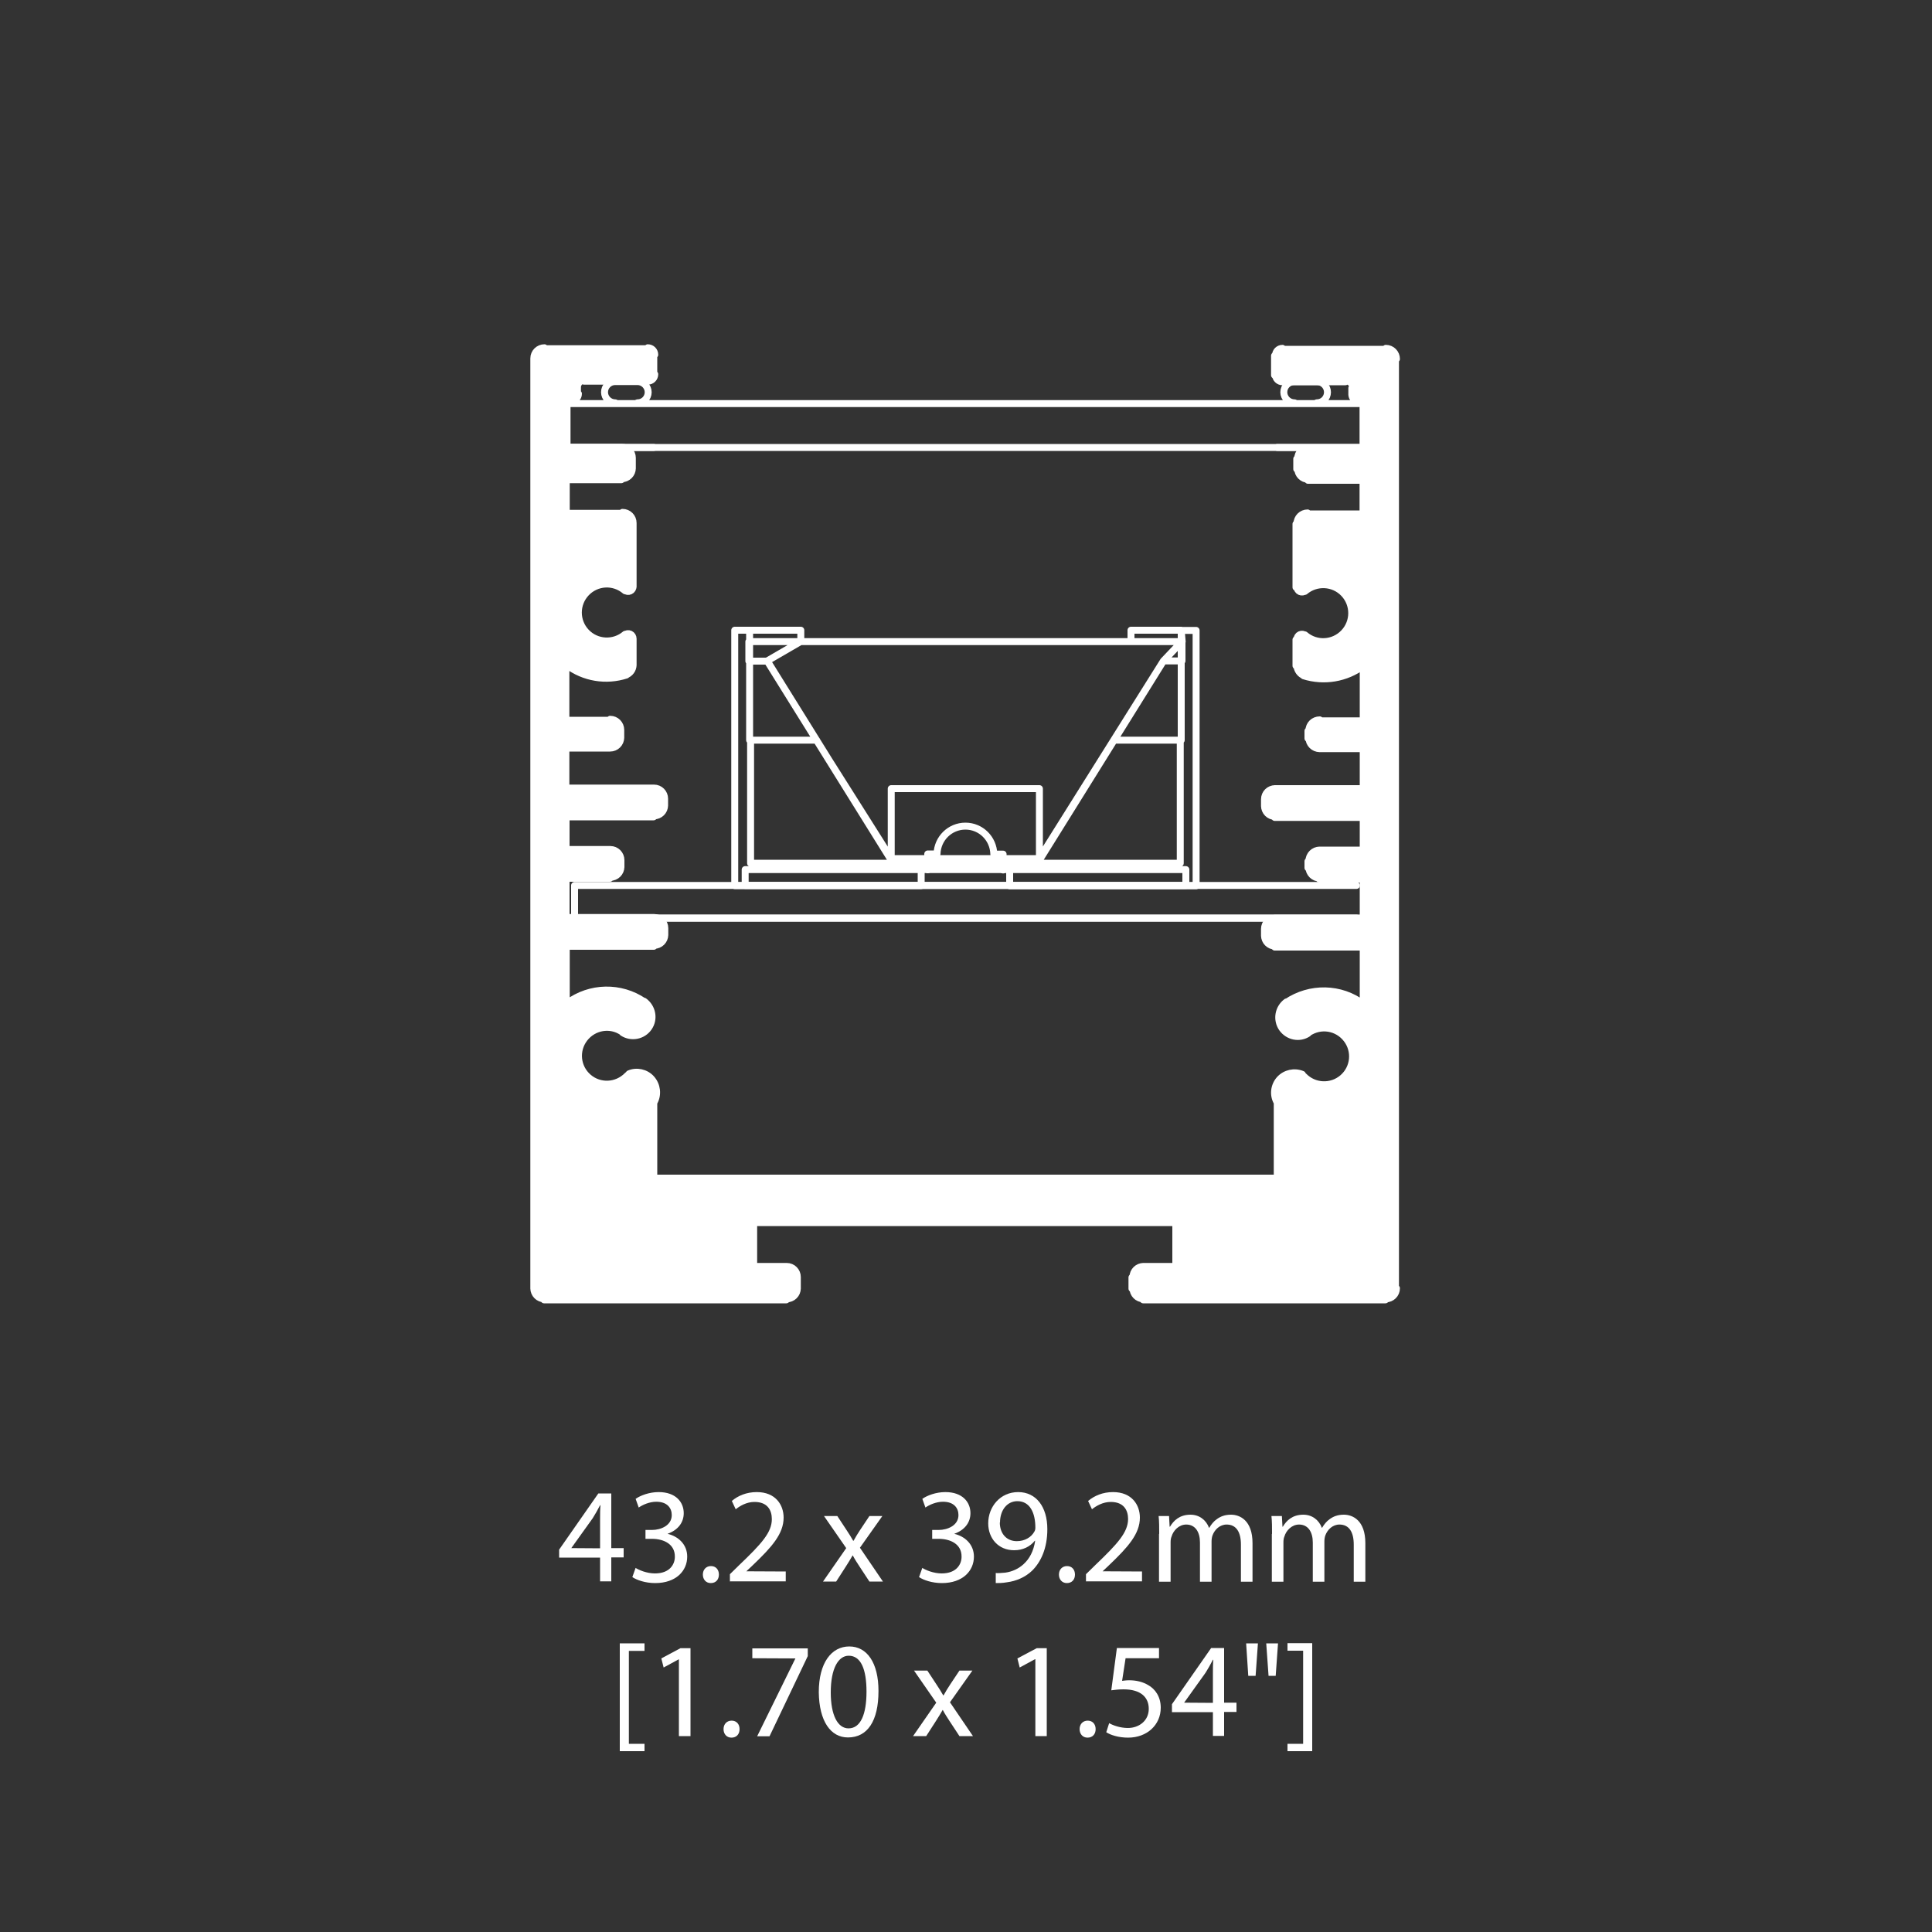 <?xml version="1.0" encoding="UTF-8"?>
<svg id="SEN_CC" data-name="SEN CC" xmlns="http://www.w3.org/2000/svg" width="100" height="100" viewBox="0 0 100 100">
  <rect x="0" y="0" width="100" height="100" fill="#333333" stroke="none"/>
  <defs>
    <style>
      .cls-1, .cls-2 {
        stroke: #fff;
        stroke-linecap: round;
        stroke-linejoin: round;
        stroke-width: .36px;
      }

      .cls-1, .cls-3 {
        fill: #fff;
      }

      .cls-2 {
        fill: none;
      }

      .cls-3 {
        stroke-width: 0px;
      }
    </style>
  </defs>
  <g>
    <path class="cls-3" d="m31.06,81.86v-1.24h-2.12v-.41l2.03-2.91h.67v2.83h.64v.48h-.64v1.24h-.58Zm0-1.72v-1.52c0-.24,0-.48.02-.71h-.02c-.14.27-.25.46-.38.67l-1.11,1.55h0s1.49.01,1.49.01Z"/>
    <path class="cls-3" d="m32.89,81.15c.17.11.58.29,1.01.29.79,0,1.04-.5,1.03-.88,0-.64-.58-.91-1.18-.91h-.34v-.46h.34c.45,0,1.02-.23,1.02-.77,0-.36-.23-.69-.8-.69-.36,0-.71.16-.91.3l-.16-.45c.24-.17.7-.35,1.19-.35.9,0,1.3.53,1.3,1.09,0,.47-.28.87-.84,1.07h0c.56.13,1.02.55,1.02,1.18,0,.73-.57,1.37-1.66,1.37-.51,0-.96-.16-1.18-.31l.17-.48Z"/>
    <path class="cls-3" d="m36.38,81.5c0-.26.17-.44.42-.44s.41.18.41.44-.16.44-.42.44c-.25,0-.41-.19-.41-.44Z"/>
    <path class="cls-3" d="m37.78,81.86v-.38l.48-.47c1.16-1.11,1.69-1.69,1.69-2.38,0-.46-.22-.89-.9-.89-.41,0-.76.21-.97.38l-.2-.43c.31-.27.76-.46,1.29-.46.98,0,1.39.67,1.39,1.32,0,.84-.61,1.52-1.57,2.44l-.36.34h0s2.04.01,2.04.01v.51h-2.91Z"/>
    <path class="cls-3" d="m43.34,78.47l.48.73c.13.19.23.36.34.55h.02c.11-.2.22-.38.34-.56l.48-.72h.67l-1.16,1.64,1.19,1.75h-.7l-.5-.76c-.13-.2-.25-.38-.36-.59h-.01c-.11.2-.23.38-.36.59l-.49.76h-.68l1.2-1.73-1.15-1.66h.69Z"/>
    <path class="cls-3" d="m47.73,81.15c.17.11.58.29,1.01.29.79,0,1.04-.5,1.03-.88,0-.64-.58-.91-1.18-.91h-.34v-.46h.34c.45,0,1.02-.23,1.02-.77,0-.36-.23-.69-.8-.69-.36,0-.71.16-.91.3l-.16-.45c.24-.17.7-.35,1.19-.35.9,0,1.3.53,1.3,1.09,0,.47-.28.87-.84,1.07h0c.56.13,1.02.55,1.02,1.18,0,.73-.57,1.37-1.66,1.37-.51,0-.96-.16-1.18-.31l.17-.48Z"/>
    <path class="cls-3" d="m51.53,81.42c.13.01.29,0,.5-.02.36-.05.69-.2.95-.44.3-.27.52-.67.6-1.21h-.02c-.25.31-.62.49-1.07.49-.82,0-1.34-.62-1.34-1.39,0-.86.62-1.62,1.55-1.62s1.51.76,1.51,1.92c0,1-.34,1.7-.78,2.14-.35.34-.83.55-1.32.61-.22.04-.42.04-.57.04v-.5Zm.22-2.62c0,.57.34.97.88.97.41,0,.74-.2.9-.48.04-.06.06-.13.06-.22,0-.78-.29-1.37-.93-1.37-.53,0-.9.46-.9,1.11Z"/>
    <path class="cls-3" d="m54.81,81.5c0-.26.17-.44.42-.44s.41.18.41.44-.16.44-.42.44c-.25,0-.41-.19-.41-.44Z"/>
    <path class="cls-3" d="m56.21,81.86v-.38l.48-.47c1.16-1.11,1.69-1.69,1.7-2.38,0-.46-.22-.89-.9-.89-.41,0-.76.21-.97.38l-.2-.43c.32-.27.76-.46,1.29-.46.98,0,1.39.67,1.39,1.32,0,.84-.61,1.52-1.57,2.44l-.36.34h0s2.04.01,2.04.01v.51h-2.91Z"/>
    <path class="cls-3" d="m60,79.39c0-.35,0-.64-.03-.92h.54l.03.55h.02c.19-.32.5-.62,1.06-.62.46,0,.81.28.96.68h.01c.11-.19.24-.34.38-.44.2-.15.43-.24.75-.24.45,0,1.11.29,1.11,1.47v2h-.6v-1.92c0-.65-.24-1.04-.74-1.04-.35,0-.62.26-.73.56-.03.08-.05.2-.05.31v2.09h-.6v-2.03c0-.54-.24-.93-.71-.93-.38,0-.67.31-.76.62-.04.09-.05.2-.05.3v2.04h-.6v-2.47Z"/>
    <path class="cls-3" d="m65.84,79.39c0-.35,0-.64-.03-.92h.54l.03.55h.02c.19-.32.5-.62,1.06-.62.46,0,.81.28.96.68h.01c.11-.19.24-.34.38-.44.2-.15.43-.24.75-.24.45,0,1.11.29,1.11,1.47v2h-.6v-1.92c0-.65-.24-1.04-.74-1.04-.35,0-.62.26-.73.56-.03.08-.05.2-.05.31v2.09h-.6v-2.03c0-.54-.24-.93-.71-.93-.38,0-.67.31-.76.62-.04.09-.05.2-.05.3v2.04h-.6v-2.47Z"/>
    <path class="cls-3" d="m32.08,90.64v-5.58h1.28v.39h-.81v4.81h.81v.38h-1.28Z"/>
    <path class="cls-3" d="m35.15,85.88h-.01l-.79.43-.12-.47.99-.53h.52v4.55h-.6v-3.98Z"/>
    <path class="cls-3" d="m37.45,89.5c0-.26.17-.44.42-.44s.41.18.41.44-.16.44-.42.44c-.25,0-.41-.19-.41-.44Z"/>
    <path class="cls-3" d="m41.81,85.31v.41l-1.98,4.15h-.64l1.98-4.03h0s-2.23-.01-2.23-.01v-.51h2.87Z"/>
    <path class="cls-3" d="m45.47,87.53c0,1.55-.57,2.4-1.58,2.4-.89,0-1.49-.83-1.51-2.34,0-1.53.66-2.37,1.58-2.37s1.51.85,1.51,2.3Zm-2.47.07c0,1.18.36,1.86.92,1.86.63,0,.93-.74.93-1.9s-.29-1.86-.92-1.86c-.54,0-.93.66-.93,1.9Z"/>
    <path class="cls-3" d="m48,86.47l.48.73c.13.19.23.36.34.55h.02c.11-.2.22-.38.34-.56l.48-.72h.67l-1.16,1.64,1.19,1.75h-.7l-.5-.76c-.13-.2-.25-.38-.36-.59h-.01c-.11.2-.23.38-.36.59l-.49.76h-.68l1.2-1.73-1.15-1.66h.69Z"/>
    <path class="cls-3" d="m53.58,85.88h-.01l-.79.43-.12-.47,1-.53h.52v4.55h-.59v-3.98Z"/>
    <path class="cls-3" d="m55.88,89.5c0-.26.17-.44.42-.44s.41.18.41.44-.16.44-.42.44c-.25,0-.41-.19-.41-.44Z"/>
    <path class="cls-3" d="m60,85.83h-1.74l-.18,1.17c.11-.01.2-.03.37-.03.35,0,.7.08.98.25.36.2.65.6.65,1.17,0,.89-.71,1.55-1.69,1.55-.5,0-.92-.14-1.13-.28l.15-.47c.19.11.56.25.97.25.58,0,1.08-.38,1.08-.99,0-.59-.4-1.01-1.31-1.01-.26,0-.46.03-.63.05l.29-2.19h2.18v.52Z"/>
    <path class="cls-3" d="m62.78,89.86v-1.24h-2.12v-.41l2.03-2.91h.67v2.83h.64v.48h-.64v1.24h-.58Zm0-1.72v-1.52c0-.24,0-.48.02-.71h-.02c-.14.27-.25.46-.38.67l-1.11,1.55h0s1.49.01,1.49.01Z"/>
    <path class="cls-3" d="m65.11,85.06l-.12,1.68h-.38l-.11-1.68h.61Zm1.04,0l-.12,1.68h-.37l-.12-1.68h.61Z"/>
    <path class="cls-3" d="m67.92,85.05v5.59h-1.28v-.38h.81v-4.82h-.81v-.39h1.28Z"/>
  </g>
  <g>
    <polygon class="cls-2" points="70.21 47.52 29.74 47.52 29.74 45.83 70.21 45.83 70.21 45.83 29.74 45.83 29.74 47.52 70.21 47.52 70.21 47.52"/>
    <path class="cls-2" d="m33,20.85c.31,0,.55-.25.55-.55s-.25-.55-.55-.55h-1.16c-.31,0-.55.25-.55.55s.25.55.55.55"/>
    <polyline class="cls-2" points="66.11 23.16 70.6 23.16 70.6 20.75 70.6 20.89 29.35 20.89 29.35 20.75 29.35 23.16 33.84 23.16"/>
    <path class="cls-2" d="m68.16,20.85c.31,0,.55-.25.55-.55s-.25-.55-.55-.55h-1.16c-.31,0-.55.25-.55.55s.25.55.55.55"/>
    <line class="cls-2" x1="29.35" y1="23.16" x2="70.6" y2="23.16"/>
    <path class="cls-2" d="m58.54,33.2v-.58h2.6v5.69s-3.47,0-3.47,0h3.42v6.37s-22.24,0-22.24,0v-6.37h3.42-3.47s0-5.69,0-5.69h2.65v.58l-1.74,1.01,6.37,10.23s7.77,0,7.77,0l6.37-10.23.96-1.01v1.01h-.96l-6.42,10.23s0-3.62,0-3.62h-7.67v3.62l-3.23-5.11-3.18-5.11h-.96v-1.01h22.43l-.05-.58h.77s0,13.22,0,13.22h-9.65v-1.16l-.34.34v-.82h-.48c-.02-.81-.67-1.45-1.47-1.45-.8,0-1.45.64-1.47,1.44h0s-.48,0-.48,0v.82l-.34-.34v1.16h-9.65s0-13.22,0-13.22h.77"/>
    <line class="cls-2" x1="29.35" y1="47.52" x2="70.6" y2="47.52"/>
    <polyline class="cls-2" points="38.57 45.83 38.57 45.01 61.38 45.01 61.38 45.83 38.57 45.83"/>
    <path class="cls-1" d="m33.84,57.12v3.86s16.11,0,16.11,0h16.16v-3.91c-.23-.39-.17-.87.12-1.2.3-.33.77-.43,1.18-.26v.03s.05.03.07.06h0c.54.56,1.43.6,2.02.09.59-.51.68-1.39.2-2.01-.48-.62-1.35-.76-2-.31v.02c-.44.29-1.03.17-1.34-.27-.3-.44-.2-1.04.23-1.36v.02c1.21-.82,2.81-.79,3.97.09h0v-2.95h-4.58l.02-.05c-.31,0-.55-.25-.55-.55v.02-.36c0-.31.25-.55.55-.55h-.02,4.58v-2.03h-2.27l.02-.05c-.31,0-.56-.25-.56-.55l-.05.02v-.34l.05-.02c0-.31.25-.56.56-.56h-.02,2.27v-1.69h-4.58l.02-.05c-.31,0-.55-.25-.55-.55v.02-.36c0-.31.25-.55.55-.55h-.02,4.58v-2.07h-2.27.02c-.31,0-.56-.25-.56-.55l-.05.02v-.39l.05-.02c0-.31.25-.55.56-.55l-.02.05h2.27v-2.85c-.89.66-2.03.85-3.08.52h.04c-.23-.08-.39-.3-.39-.54l-.05.02v-1.35l.05-.02c0-.1.06-.2.15-.24.09-.04.2-.03.28.04l-.02-.03c.59.51,1.48.46,2.02-.11.54-.57.54-1.46,0-2.03-.54-.57-1.43-.61-2.02-.11l.02-.03c-.08.07-.19.08-.28.04-.09-.04-.15-.14-.15-.24l-.05.02v-3.28l.05-.02c0-.31.25-.55.55-.55l-.02.05h2.89v-1.74h-2.85l.02-.05c-.31,0-.55-.25-.55-.55l-.05.02v-.53l.05-.02c0-.31.25-.55.55-.55h-.02,2.85v-2.41h-.24.02c-.2,0-.36-.16-.36-.36v.02-.34l.05-.02c0-.2-.16-.36-.36-.36l-.02.05h-3.28.02c-.2,0-.36-.16-.36-.36l-.05.02v-1.01l.05-.02c0-.2.16-.36.36-.36l-.02.05h5.35l.02-.05c.31,0,.55.25.55.55l-.05.02v48.1l.05-.02c0,.31-.25.55-.55.55l-.02.05h-12.54l.02-.05c-.31,0-.55-.25-.55-.55l-.05.02v-.58l.05-.02c0-.31.25-.55.55-.55h-.02,1.69v-2.27h-21.85v2.27h1.71c.31,0,.55.25.55.55v.6-.02c0,.31-.25.55-.55.55l-.02.05h-12.54l.02-.05c-.31,0-.55-.25-.55-.55v.02V18.55c0-.31.25-.55.55-.55l-.02.05h5.35l.02-.05c.2,0,.36.16.36.36l-.05.02v1.01l.05-.02c0,.2-.16.36-.36.36h-3.3l.02-.05c-.2,0-.36.16-.36.36v.02s0,.34,0,.34l.05-.02c0,.2-.16.36-.36.36h-.27v2.41h2.87c.31,0,.55.25.55.55v.55-.02c0,.31-.25.55-.55.55l-.02.05h-2.85v1.74h2.89l.02-.05c.31,0,.55.25.55.55v3.3-.02c0,.1-.06.2-.15.24-.09.04-.2.03-.28-.04l.02.03c-.6-.51-1.48-.46-2.02.11-.54.57-.54,1.46,0,2.03.54.57,1.43.61,2.02.11l-.02.03c.08-.07.19-.08.28-.04.09.04.15.14.15.24v1.37-.02c0,.24-.16.46-.39.53h.04c-1.05.34-2.19.15-3.07-.51l-.06.05v2.8h2.27l.02-.05c.31,0,.55.25.55.55v.41-.02c0,.31-.25.55-.55.55h-2.29v2.07h4.56c.31,0,.55.25.55.55v.36-.02c0,.31-.25.55-.55.55l-.02.05h-4.53v1.69h2.29c.31,0,.55.25.55.55v.36-.02c0,.31-.25.55-.55.55l-.02.05h-2.27v2.03h4.56c.31,0,.55.25.55.55v.36-.02c0,.31-.25.55-.55.55l-.02.05h-4.53v2.94h.06c1.17-.87,2.76-.9,3.96-.08v-.02c.44.32.55.92.25,1.36-.3.44-.9.56-1.35.27v-.02c-.63-.44-1.5-.3-1.98.32-.48.62-.39,1.5.2,2.01.59.51,1.47.47,2.02-.09h0s.05-.05.09-.06v-.03c.39-.17.87-.07,1.16.26s.35.81.14,1.2"/>
  </g>
</svg>